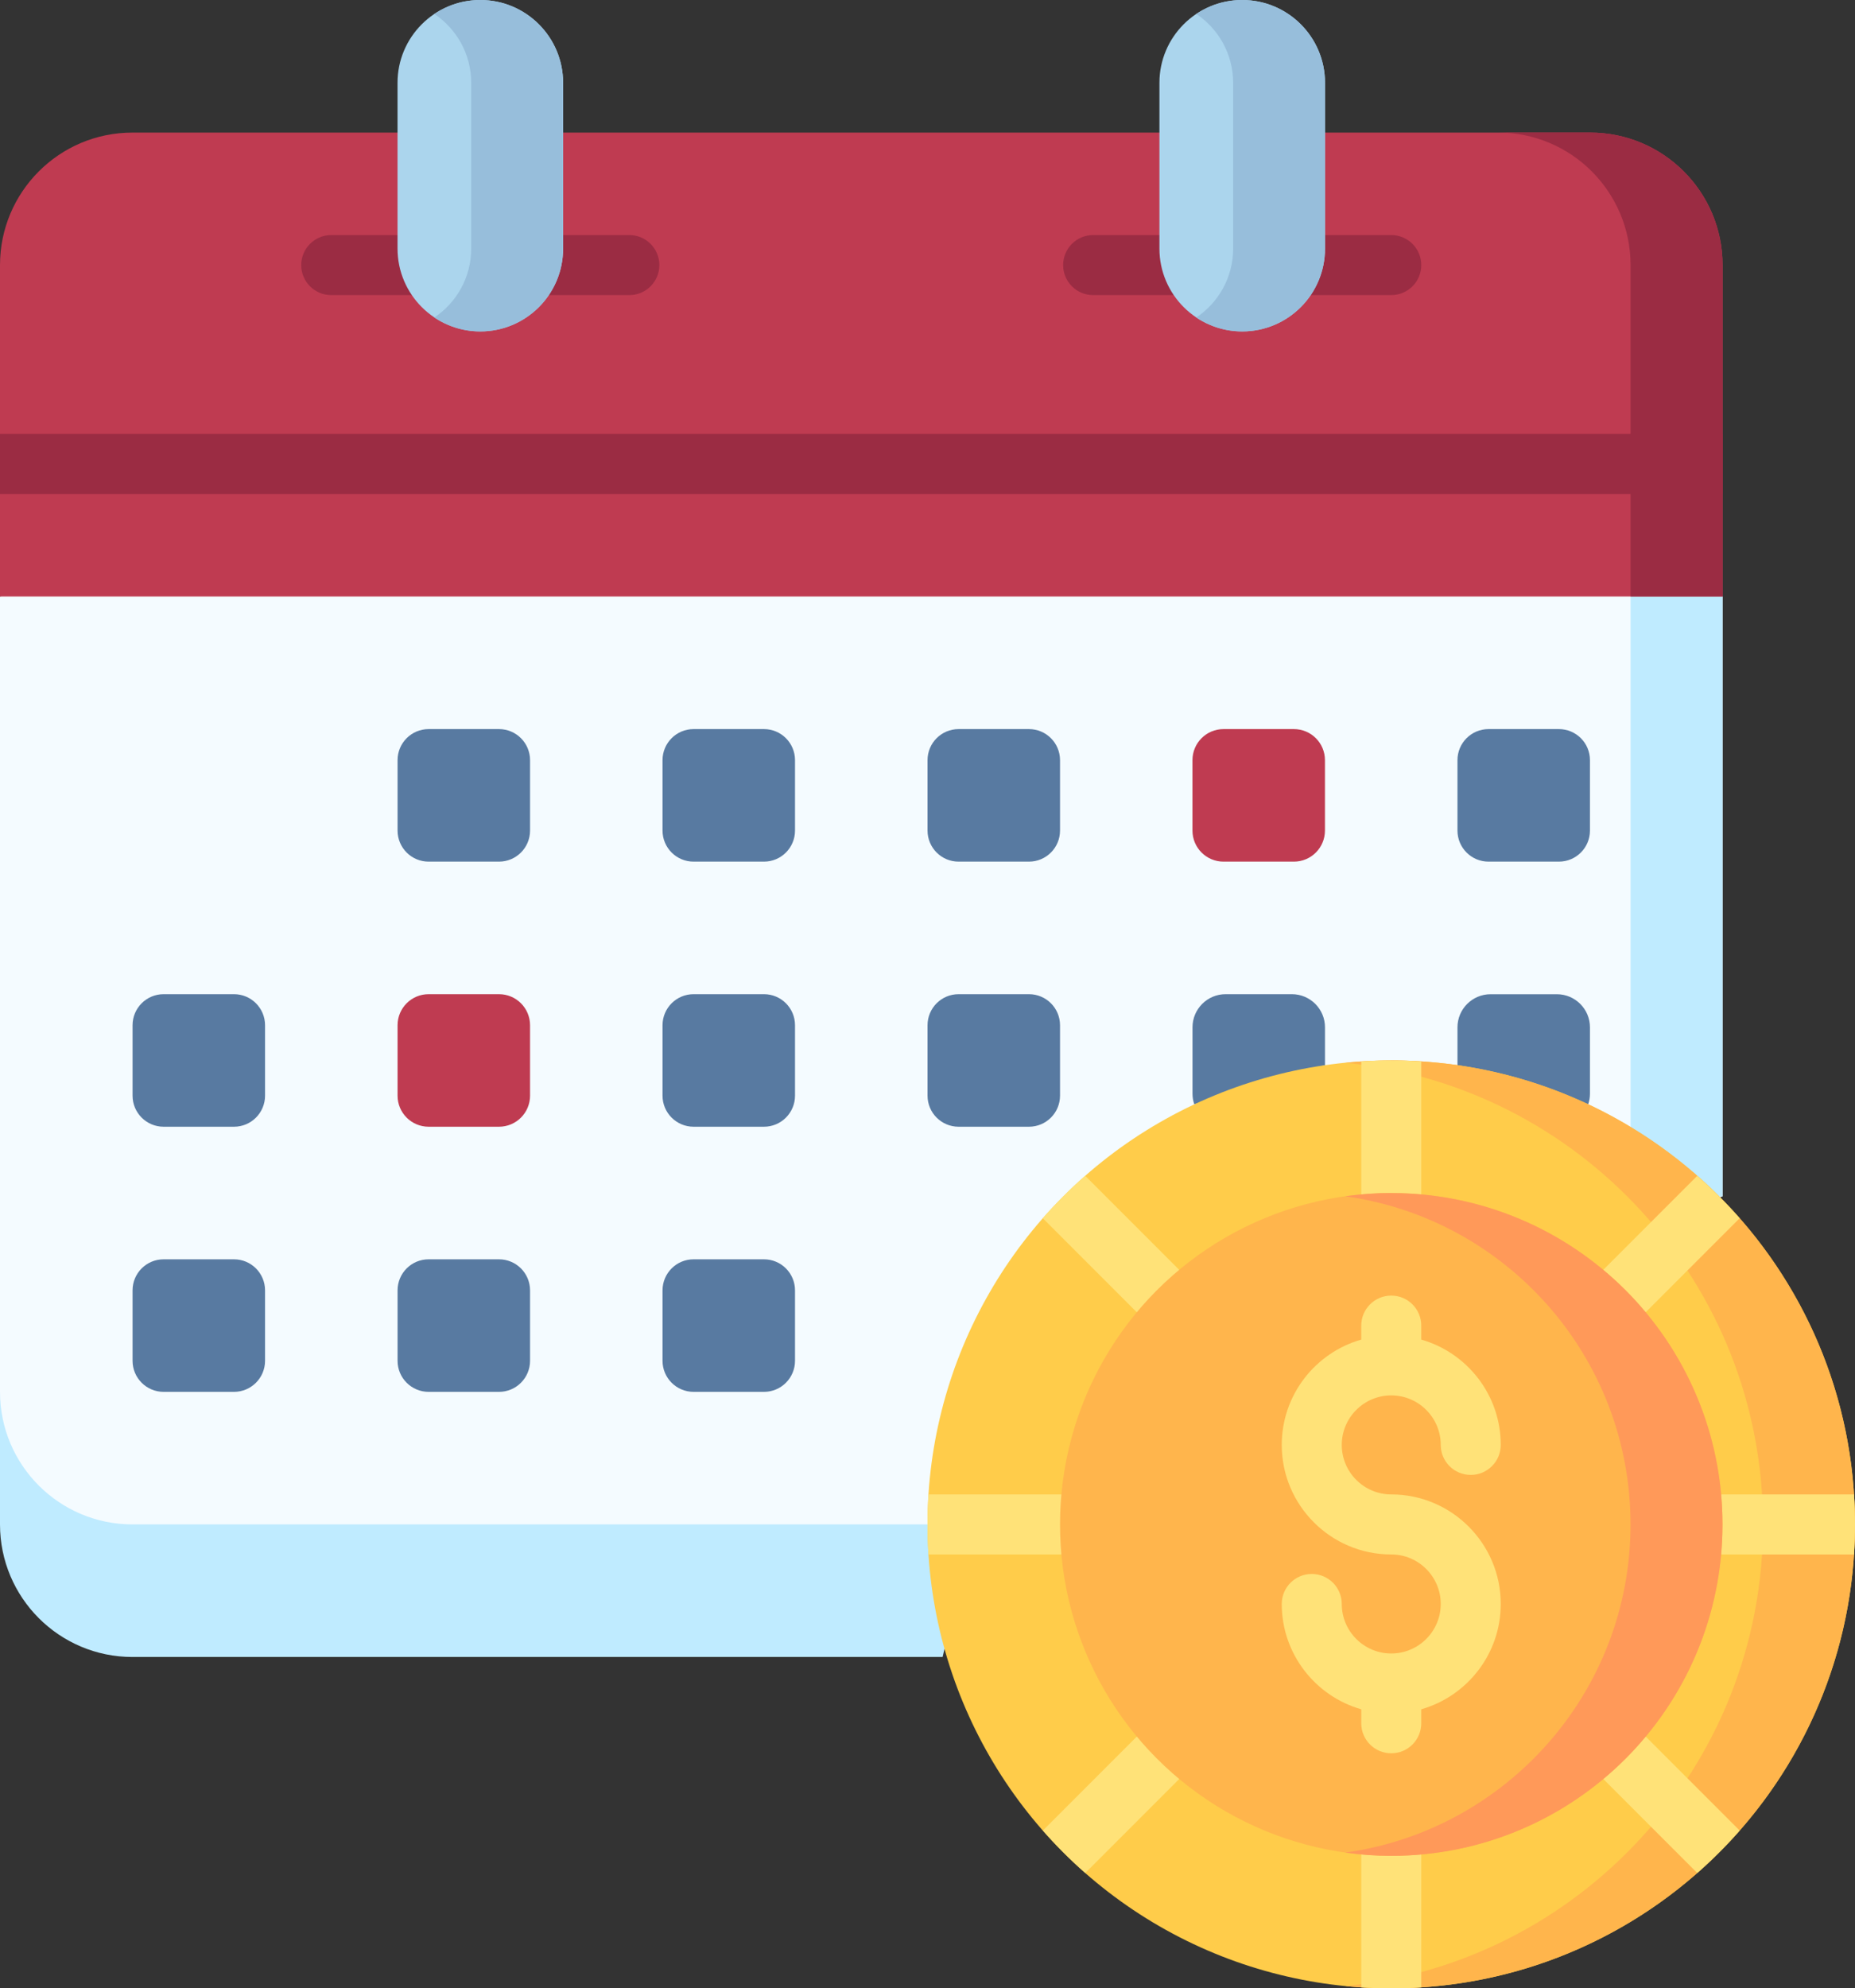 <?xml version="1.0" encoding="UTF-8"?><svg id="Réteg_2" xmlns="http://www.w3.org/2000/svg" viewBox="0 0 477.88 512"><rect x="0" y="0" width="477.88" height="512" fill="#333333" stroke="none"/><defs><style>.cls-1{fill:#97bedb;}.cls-2{fill:#ffb54c;}.cls-3{fill:#9b2c43;}.cls-4{fill:#f4fbff;}.cls-5{fill:#bf3b51;}.cls-6{fill:#bfebff;}.cls-7{fill:#587aa1;}.cls-8{fill:#ffe278;}.cls-9{fill:#abd5ed;}.cls-10{fill:#ffcc4a;}.cls-11{fill:#ff9959;}</style></defs><g id="Capa_1"><path class="cls-6" d="M242.83,426.67H34.13c-18.85,0-34.13-15.28-34.13-34.13v-34.13h258.86l-16.03,68.27Z"/><path class="cls-4" d="M0,153.6v204.8C0,377.25,15.28,392.53,34.13,392.53h204.81l204.82-84.48v-154.46l-221.88-59.73L0,153.6Z"/><path class="cls-6" d="M420.07,308.06h23.69v-154.46l-23.69-6.38v160.84Z"/><path class="cls-5" d="M443.77,153.6v-85.33c0-18.85-15.28-34.13-34.13-34.13H34.13C15.28,34.13,0,49.42,0,68.27v85.33h443.77Z"/><path class="cls-3" d="M409.63,34.13h-23.7c18.85,0,34.13,15.28,34.13,34.13v85.33h23.7v-85.33c0-18.85-15.28-34.13-34.13-34.13Z"/><path class="cls-3" d="M107.55,75.99h-22.22c-4.27,0-7.73-3.46-7.73-7.73s3.46-7.73,7.73-7.73h22.22c4.27,0,7.73,3.46,7.73,7.73s-3.46,7.73-7.73,7.73Z"/><path class="cls-3" d="M162.13,75.99h-22.22c-4.27,0-7.73-3.46-7.73-7.73s3.46-7.73,7.73-7.73h22.22c4.27,0,7.73,3.46,7.73,7.73s-3.46,7.73-7.73,7.73Z"/><path class="cls-3" d="M303.83,75.99h-22.22c-4.27,0-7.73-3.46-7.73-7.73s3.46-7.73,7.73-7.73h22.22c4.27,0,7.73,3.46,7.73,7.73s-3.46,7.73-7.73,7.73Z"/><path class="cls-3" d="M358.41,75.99h-22.22c-4.27,0-7.73-3.46-7.73-7.73s3.46-7.73,7.73-7.73h22.22c4.27,0,7.73,3.46,7.73,7.73s-3.46,7.73-7.73,7.73Z"/><path class="cls-9" d="M145.07,64c0,11.78-9.55,21.33-21.33,21.33s-21.33-9.55-21.33-21.33V21.33c0-11.78,9.55-21.33,21.33-21.33s21.33,9.55,21.33,21.33v42.67h0Z"/><path class="cls-9" d="M341.35,64c0,11.78-9.55,21.33-21.33,21.33s-21.33-9.55-21.33-21.33V21.33c0-11.78,9.55-21.33,21.33-21.33s21.33,9.55,21.33,21.33v42.67Z"/><path class="cls-7" d="M128.55,221.87h-18.13c-4.42,0-8-3.58-8-8v-18.13c0-4.42,3.58-8,8-8h18.13c4.42,0,8,3.58,8,8v18.13c0,4.42-3.58,8-8,8Z"/><path class="cls-7" d="M196.81,221.87h-18.13c-4.42,0-8-3.58-8-8v-18.13c0-4.42,3.58-8,8-8h18.13c4.42,0,8,3.58,8,8v18.13c0,4.42-3.58,8-8,8Z"/><path class="cls-7" d="M265.08,221.87h-18.13c-4.42,0-8-3.58-8-8v-18.13c0-4.42,3.58-8,8-8h18.13c4.42,0,8,3.58,8,8v18.13c0,4.42-3.58,8-8,8Z"/><path class="cls-5" d="M333.33,221.87h-18.13c-4.42,0-8-3.58-8-8v-18.13c0-4.42,3.58-8,8-8h18.13c4.42,0,8,3.58,8,8v18.13c0,4.42-3.58,8-8,8Z"/><path class="cls-7" d="M401.6,221.87h-18.13c-4.42,0-8-3.58-8-8v-18.13c0-4.42,3.58-8,8-8h18.13c4.42,0,8,3.58,8,8v18.13c0,4.42-3.58,8-8,8Z"/><path class="cls-7" d="M375.47,274.28v-9.74c0-4.71,3.82-8.53,8.53-8.53h17.07c4.71,0,8.53,3.82,8.53,8.53v17.07c0,.96-.16,1.88-.45,2.75"/><path class="cls-7" d="M60.28,290.13h-18.13c-4.42,0-8-3.58-8-8v-18.13c0-4.42,3.58-8,8-8h18.13c4.42,0,8,3.58,8,8v18.13c0,4.42-3.58,8-8,8Z"/><path class="cls-5" d="M128.55,290.13h-18.13c-4.42,0-8-3.58-8-8v-18.13c0-4.42,3.58-8,8-8h18.13c4.42,0,8,3.58,8,8v18.13c0,4.42-3.58,8-8,8Z"/><path class="cls-7" d="M196.81,290.13h-18.13c-4.42,0-8-3.58-8-8v-18.13c0-4.42,3.58-8,8-8h18.13c4.42,0,8,3.58,8,8v18.13c0,4.42-3.58,8-8,8Z"/><path class="cls-7" d="M60.28,358.4h-18.13c-4.42,0-8-3.58-8-8v-18.13c0-4.42,3.58-8,8-8h18.13c4.42,0,8,3.58,8,8v18.13c0,4.42-3.58,8-8,8Z"/><path class="cls-7" d="M128.55,358.4h-18.13c-4.42,0-8-3.58-8-8v-18.13c0-4.42,3.58-8,8-8h18.13c4.42,0,8,3.58,8,8v18.13c0,4.42-3.58,8-8,8Z"/><path class="cls-7" d="M196.81,358.4h-18.13c-4.42,0-8-3.58-8-8v-18.13c0-4.42,3.58-8,8-8h18.13c4.42,0,8,3.58,8,8v18.13c0,4.42-3.58,8-8,8Z"/><path class="cls-7" d="M265.08,290.13h-18.13c-4.42,0-8-3.58-8-8v-18.13c0-4.42,3.58-8,8-8h18.13c4.42,0,8,3.58,8,8v18.13c0,4.42-3.58,8-8,8Z"/><path class="cls-7" d="M307.66,284.35c-.29-.86-.45-1.79-.45-2.75v-17.07c0-4.71,3.82-8.53,8.53-8.53h17.07c4.71,0,8.53,3.82,8.53,8.53v9.74"/><path class="cls-1" d="M320.01,0c-4.38,0-8.45,1.32-11.83,3.59,5.73,3.83,9.5,10.34,9.5,17.75v42.67c0,7.4-3.77,13.92-9.5,17.75,3.39,2.26,7.46,3.59,11.83,3.59,11.78,0,21.33-9.55,21.33-21.33V21.33c0-11.78-9.55-21.33-21.33-21.33Z"/><path class="cls-1" d="M123.73,0c-4.38,0-8.45,1.32-11.84,3.59,5.73,3.83,9.5,10.34,9.5,17.75v42.67c0,7.4-3.77,13.92-9.5,17.75,3.39,2.26,7.46,3.59,11.84,3.59,11.78,0,21.33-9.55,21.33-21.33V21.33c0-11.78-9.55-21.33-21.33-21.33h0Z"/><path class="cls-3" d="M0,127.19h443.77v-15.45H0v15.45Z"/><circle class="cls-10" cx="358.41" cy="392.53" r="119.47"/><path class="cls-2" d="M358.41,273.07c-4,0-7.95.2-11.85.58,60.42,5.95,107.62,56.9,107.62,118.88s-47.2,112.93-107.62,118.88c3.9.38,7.85.58,11.85.58,65.98,0,119.47-53.49,119.47-119.47s-53.49-119.47-119.47-119.47h0Z"/><path class="cls-8" d="M358.41,273.07c-2.6,0-5.17.09-7.73.26v33.88c0,4.27,3.46,7.73,7.73,7.73s7.73-3.46,7.73-7.73v-33.88c-2.55-.16-5.13-.26-7.73-.26Z"/><path class="cls-8" d="M268.65,313.7l23.95,23.95c1.51,1.51,3.49,2.26,5.46,2.26s3.95-.75,5.46-2.26c3.02-3.02,3.02-7.91,0-10.93l-23.95-23.95c-3.87,3.4-7.52,7.05-10.93,10.93h0Z"/><path class="cls-8" d="M273.08,384.81h-33.88c-.16,2.55-.26,5.13-.26,7.73s.09,5.17.26,7.73h33.88c4.27,0,7.73-3.46,7.73-7.73s-3.46-7.73-7.73-7.73Z"/><path class="cls-8" d="M292.61,447.41l-23.95,23.95c3.4,3.87,7.05,7.52,10.93,10.93l23.95-23.95c3.02-3.02,3.02-7.91,0-10.93-3.02-3.02-7.91-3.02-10.93,0Z"/><path class="cls-8" d="M358.41,470.14c-4.27,0-7.73,3.46-7.73,7.73v33.88c2.55.16,5.13.26,7.73.26s5.17-.09,7.73-.26v-33.88c0-4.27-3.46-7.73-7.73-7.73Z"/><path class="cls-8" d="M448.17,471.36l-23.95-23.95c-3.02-3.02-7.91-3.02-10.93,0-3.02,3.02-3.02,7.91,0,10.93l23.95,23.95c3.87-3.4,7.52-7.05,10.93-10.93Z"/><path class="cls-8" d="M437.24,302.77l-23.95,23.95c-3.02,3.02-3.02,7.91,0,10.93,1.51,1.51,3.49,2.26,5.46,2.26s3.95-.75,5.46-2.26l23.95-23.95c-3.4-3.87-7.05-7.52-10.93-10.93h0Z"/><path class="cls-8" d="M477.62,384.81h-33.88c-4.27,0-7.73,3.46-7.73,7.73s3.46,7.73,7.73,7.73h33.88c.16-2.55.26-5.13.26-7.73s-.09-5.17-.26-7.73h0Z"/><circle class="cls-2" cx="358.41" cy="392.53" r="85.33"/><path class="cls-8" d="M358.41,384.81c-7.03,0-12.75-5.72-12.75-12.75s5.72-12.75,12.75-12.75,12.75,5.72,12.75,12.75c0,4.27,3.46,7.73,7.73,7.73s7.73-3.46,7.73-7.73c0-12.87-8.67-23.75-20.48-27.12v-3.6c0-4.27-3.46-7.73-7.73-7.73s-7.73,3.46-7.73,7.73v3.6c-11.81,3.37-20.48,14.25-20.48,27.12,0,15.55,12.65,28.21,28.21,28.21,7.03,0,12.75,5.72,12.75,12.75s-5.72,12.75-12.75,12.75-12.75-5.72-12.75-12.75c0-4.27-3.46-7.73-7.73-7.73s-7.73,3.46-7.73,7.73c0,12.87,8.67,23.75,20.48,27.12v3.6c0,4.27,3.46,7.73,7.73,7.73s7.73-3.46,7.73-7.73v-3.6c11.81-3.37,20.48-14.25,20.48-27.12,0-15.55-12.65-28.21-28.21-28.21Z"/><path class="cls-11" d="M358.41,307.2c-4.02,0-7.97.3-11.85.84,41.52,5.77,73.49,41.39,73.49,84.5s-31.97,78.73-73.49,84.5c3.87.54,7.83.84,11.85.84,47.13,0,85.33-38.21,85.33-85.33s-38.21-85.33-85.33-85.33Z"/></g></svg>
